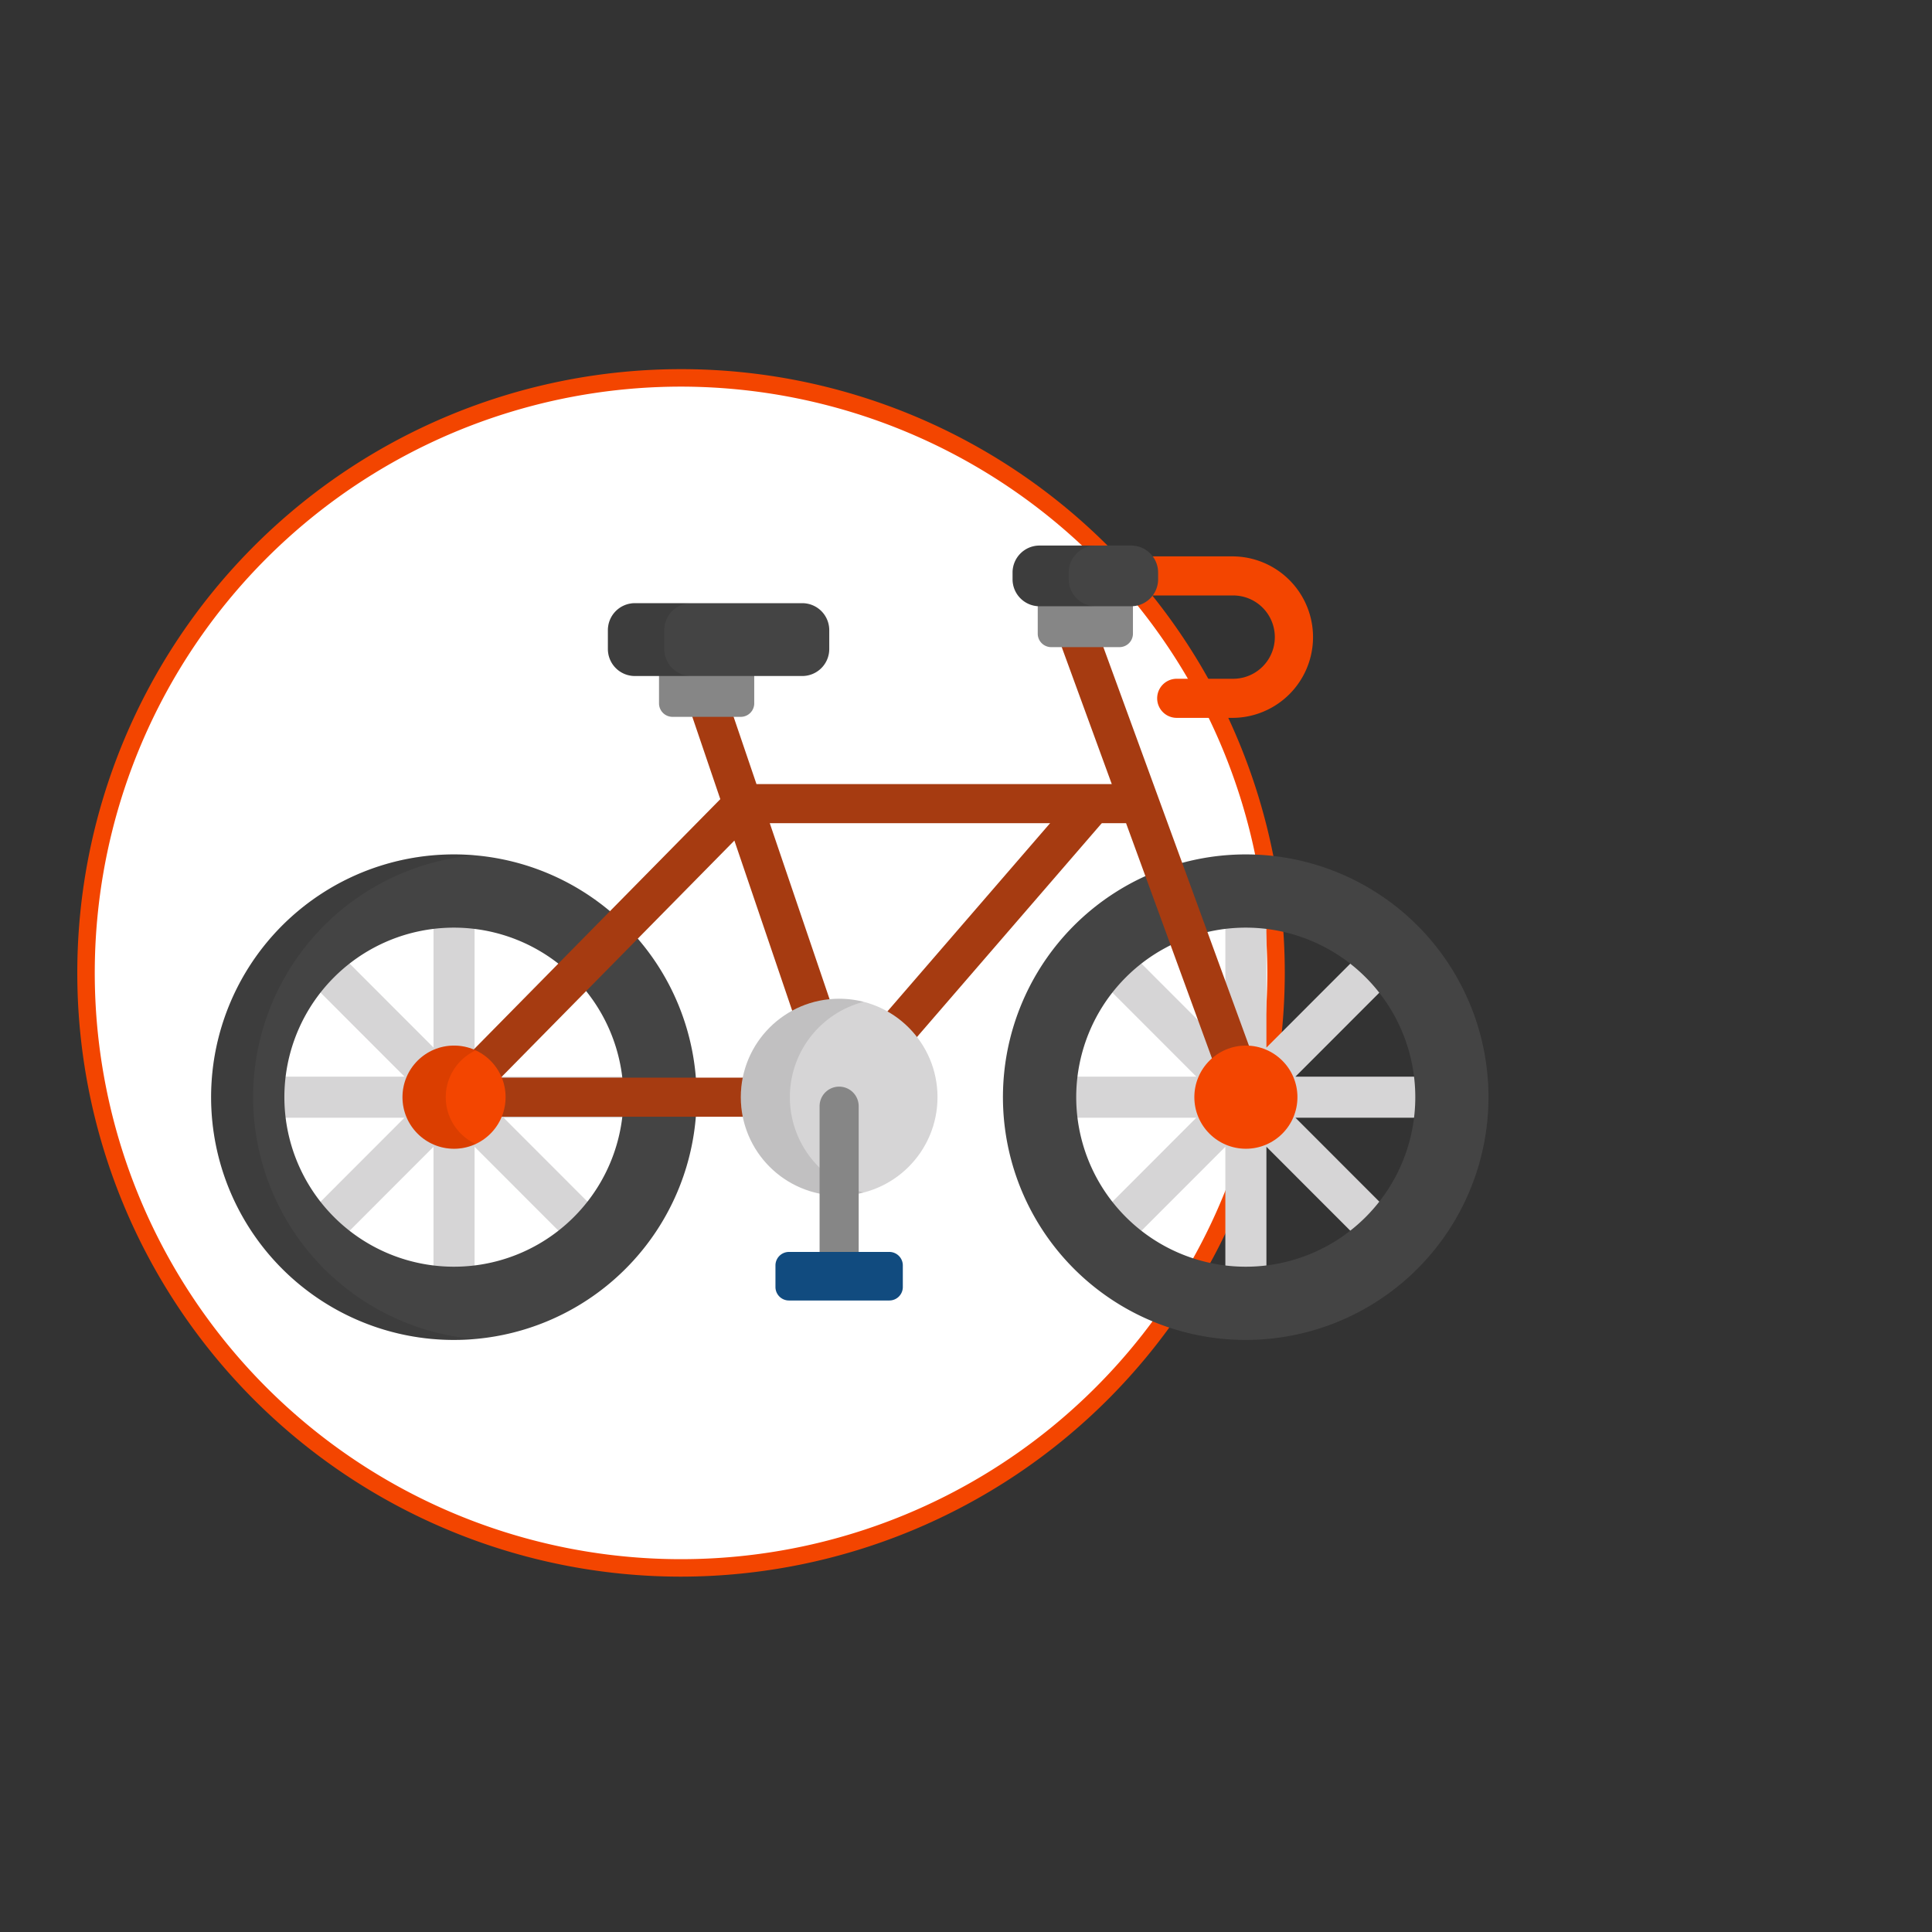 <?xml version="1.0" encoding="UTF-8"?> <svg xmlns="http://www.w3.org/2000/svg" width="200" height="200" viewBox="0 0 200 200"><rect x="0" y="0" width="200" height="200" fill="#333333" stroke="none"/><defs><style>.cls-2{fill:#f34500}.cls-4{fill:#d6d5d6}.cls-5{fill:#444}.cls-8{opacity:.1}.cls-7{fill:#a63b11}.cls-8{isolation:isolate}.cls-9{fill:#868686}</style></defs><g id="Layer_2" data-name="Layer 2"><g id="Layer_1-2" data-name="Layer 1"><circle cx="70.203" cy="100.648" r="61.781" fill="#fff"></circle><path class="cls-2" d="M70.501 163.214a62.5 62.5 0 1162.5-62.501 62.572 62.572 0 01-62.5 62.501zm0-123.191a60.691 60.691 0 1060.691 60.69 60.759 60.759 0 00-60.691-60.69z"></path><path fill="none" d="M0 0h200v200H0z"></path><path class="cls-4" d="M146.78 111.454h-12.677l8.965-8.973-3.007-3.005-8.961 8.969V95.759h-4.252v12.685l-8.961-8.968-3.007 3.005 8.966 8.973h-12.678v4.25h12.677l-8.965 8.973 3.007 3.005 8.961-8.969v12.685h4.252v-12.685l8.961 8.969 3.007-3.005-8.965-8.973h12.677v-4.25z"></path><path class="cls-5" d="M128.974 88.448a25.131 25.131 0 1025.112 25.131 25.122 25.122 0 00-25.112-25.131zm0 42.681a17.55 17.55 0 1117.536-17.55 17.543 17.543 0 01-17.536 17.55z"></path><path class="cls-4" d="M64.809 111.454H49.128V95.759h-4.251v12.685l-8.961-8.968-3.007 3.005 8.966 8.973H29.197v4.25h12.677l-8.965 8.973 3.007 3.005 8.961-8.969v12.685h4.251v-12.685l8.962 8.969 3.007-3.005-8.965-8.973h12.677v-4.25z"></path><path class="cls-5" d="M47.003 88.448A25.131 25.131 0 1072.115 113.579a25.122 25.122 0 00-25.112-25.131zm0 42.681a17.55 17.55 0 1117.536-17.55 17.543 17.543 0 01-17.536 17.55z"></path><path d="M26.205 113.579a25.125 25.125 0 0122.955-25.038c-.711-.061-1.43-.093-2.157-.093a25.131 25.131 0 00 0 50.262c.727 0 1.446-.033 2.157-.093A25.125 25.125 0 0126.205 113.579z" opacity=".1"></path><path class="cls-7" d="M109.501 84.294l-23.559 27.262h-38.939a2.023 2.023 0 000 4.047h39.865a2.024 2.024 0 001.531-.7l26.138-30.247a2.036 2.036 0 00.248-.361z"></path><path class="cls-7" d="M114.037 66.488h-4.309l5.363 14.68H78.31l-3.803-11.187h-4.274l4.333 12.747-27.899 28.324 2.883 2.84 26.473-26.877 8.929 26.273 3.831-1.303-9.098-26.771h36.884l10.042 27.488 3.801-1.388-16.375-44.826z"></path><ellipse class="cls-2" cx="47.003" cy="113.578" rx="5.336" ry="5.34"></ellipse><path class="cls-8" d="M46.145 113.579a5.337 5.337 0 013.097-4.842 5.34 5.34 0 100 9.685 5.337 5.337 0 01-3.097-4.842z"></path><path class="cls-2" d="M127.657 57.595h-10.374v4.047h10.374a4.312 4.312 0 010 8.624h-5.844a2.023 2.023 0 000 4.047h5.844a8.359 8.359 0 000-16.717z"></path><path class="cls-9" d="M117.282 65.598a1.396 1.396 0 01-1.392 1.393h-7.073a1.396 1.396 0 01-1.391-1.393v-2.796a1.396 1.396 0 011.391-1.393h7.073a1.396 1.396 0 011.392 1.393z"></path><path class="cls-5" d="M119.888 59.974a2.793 2.793 0 01-2.783 2.785H107.604a2.792 2.792 0 01-2.783-2.785v-.713a2.793 2.793 0 012.783-2.785h9.5a2.792 2.792 0 012.783 2.785z"></path><path class="cls-8" d="M110.635 59.974v-.713a2.792 2.792 0 012.783-2.785h-5.814a2.792 2.792 0 00-2.783 2.785v.713a2.793 2.793 0 002.783 2.785h5.814a2.793 2.793 0 01-2.783-2.785z"></path><ellipse class="cls-2" cx="128.974" cy="113.578" rx="5.336" ry="5.34"></ellipse><path class="cls-9" d="M78.078 72.815a1.396 1.396 0 01-1.392 1.393h-7.073a1.396 1.396 0 01-1.392-1.393v-2.796a1.396 1.396 0 011.392-1.393h7.073a1.396 1.396 0 011.392 1.393z"></path><path class="cls-5" d="M85.844 67.195a2.792 2.792 0 01-2.783 2.785h-17.349a2.792 2.792 0 01-2.783-2.785v-1.969a2.792 2.792 0 012.783-2.785h17.349a2.792 2.792 0 012.783 2.785v1.969z"></path><path class="cls-8" d="M68.769 67.195v-1.969a2.792 2.792 0 012.783-2.785h-5.84a2.792 2.792 0 00-2.783 2.785v1.969a2.792 2.792 0 002.783 2.785h5.84a2.793 2.793 0 01-2.783-2.785z"></path><ellipse class="cls-4" cx="86.869" cy="113.578" rx="10.181" ry="10.189"></ellipse><path class="cls-8" d="M81.766 113.579a10.192 10.192 0 017.642-9.87 10.189 10.189 0 100 19.739 10.193 10.193 0 01-7.642-9.87z"></path><path class="cls-9" d="M88.891 130.257v-15.745a2.023 2.023 0 00-4.047 0V130.257z"></path><path d="M93.46 133.234a1.396 1.396 0 01-1.392 1.393h-10.401a1.396 1.396 0 01-1.392-1.393v-2.241a1.396 1.396 0 011.392-1.393h10.401a1.396 1.396 0 011.392 1.393z" fill="#114b7f"></path></g></g></svg> 